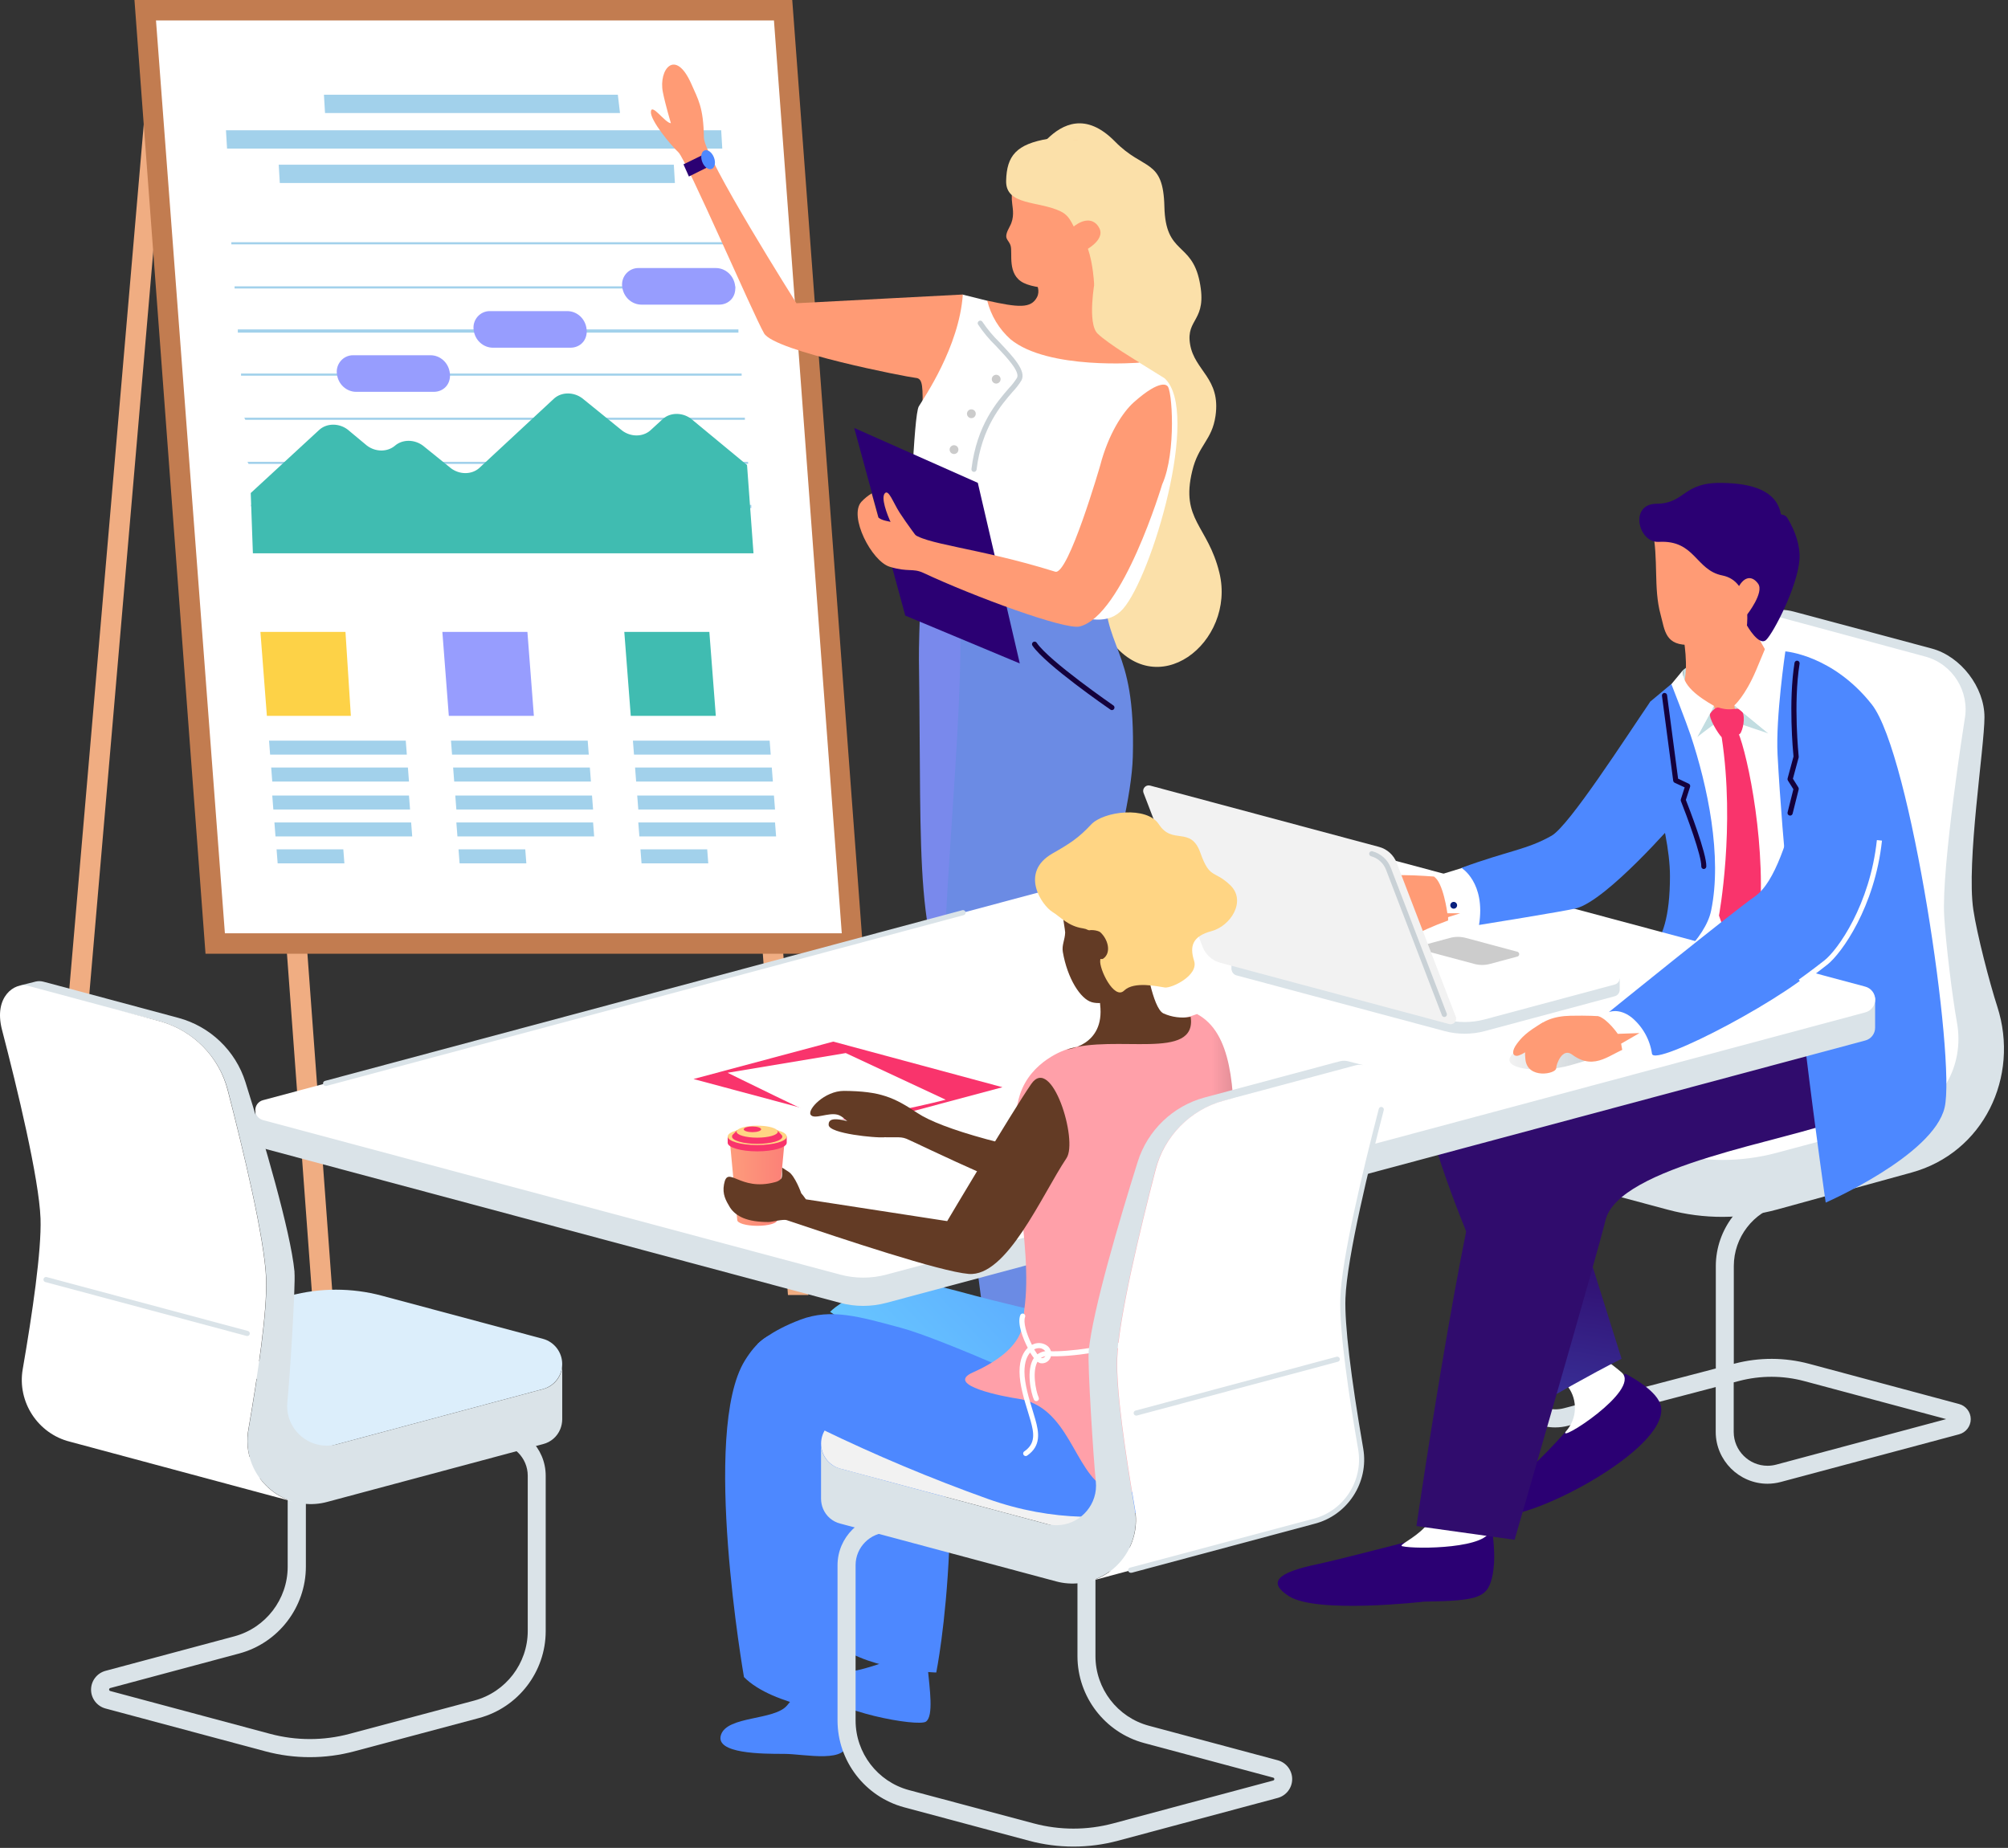 <?xml version="1.0" encoding="UTF-8" standalone="no"?><!DOCTYPE svg PUBLIC "-//W3C//DTD SVG 1.1//EN" "http://www.w3.org/Graphics/SVG/1.1/DTD/svg11.dtd"><svg width="100%" height="100%" viewBox="0 0 452 416" version="1.1" xmlns="http://www.w3.org/2000/svg" xmlns:xlink="http://www.w3.org/1999/xlink" xml:space="preserve" xmlns:serif="http://www.serif.com/" style="fill-rule:evenodd;clip-rule:evenodd;stroke-linejoin:round;stroke-miterlimit:2;"><rect x="0" y="0" width="452" height="416" fill="#333333" stroke="none"/><g><path d="M32.932,21.326l-23.264,270.207l4.604,-0l23.265,-270.207l-4.605,-0Z" style="fill:#f0ad82;fill-rule:nonzero;"/><path d="M70.252,291.533l4.605,-0l-8.724,-118.504l-4.605,0l8.724,118.504Zm98.39,-118.504l8.724,118.504l4.604,-0l-8.724,-118.504l-4.604,0Z" style="fill:#f0ad82;fill-rule:nonzero;"/><path d="M194.33,214.712l-148.069,-0l-15.994,-214.712l148.068,0l15.995,214.712Z" style="fill:#c27c50;fill-rule:nonzero;"/><path d="M50.623,210.107l-15.51,-205.503l139.103,0l15.267,205.503l-138.86,0Z" style="fill:#fff;fill-rule:nonzero;"/><g><path d="M78.977,161.155l-18.903,-0l-1.454,-18.903l19.145,0l1.212,18.903Z" style="fill:#fdd247;"/><path d="M60.559,166.729l0.242,3.15l30.777,0l-0.242,-3.15l-30.777,-0Zm0.727,9.208l30.777,0l-0.242,-3.15l-30.777,0l0.242,3.15Zm0.242,6.301l30.777,0l-0.242,-3.15l-30.777,-0l0.242,3.15Zm0.485,6.059l30.777,-0l-0.242,-3.151l-30.777,0l0.242,3.151Zm0.485,6.058l15.025,0l-0.243,-3.15l-15.025,-0l0.243,3.15Z" style="fill:#a2d1eb;fill-rule:nonzero;"/><g><path d="M120.174,161.155l-19.145,-0l-1.454,-18.903l19.145,0l1.454,18.903Z" style="fill:#979dfe;fill-rule:nonzero;"/><path d="M101.514,166.729l0.242,3.15l30.777,0l-0.242,-3.15l-30.777,-0Zm0.727,9.208l30.777,0l-0.242,-3.15l-30.777,0l0.242,3.15Zm0.485,6.301l30.777,0l-0.243,-3.15l-30.777,-0l0.243,3.15Zm0.242,6.059l30.777,-0l-0.242,-3.151l-30.777,0l0.242,3.151Zm0.485,6.058l15.025,0l-0.243,-3.15l-15.025,-0l0.243,3.15Z" style="fill:#a2d1eb;fill-rule:nonzero;"/></g><g><path d="M161.129,161.155l-19.144,-0l-1.454,-18.903l19.144,0l1.454,18.903Z" style="fill:#40bcb1;"/><path d="M142.469,166.729l0.243,3.15l30.777,0l-0.243,-3.15l-30.777,-0Zm0.727,9.208l30.777,0l-0.242,-3.15l-30.777,0l0.242,3.15Zm0.485,6.301l30.777,0l-0.242,-3.15l-30.777,-0l0.242,3.15Zm0.242,6.059l30.777,-0l-0.242,-3.151l-30.777,0l0.242,3.151Zm0.485,6.058l15.025,0l-0.242,-3.15l-15.025,-0l0.242,3.15Z" style="fill:#a2d1eb;fill-rule:nonzero;"/></g></g><g><g><rect x="52.077" y="54.526" width="112.687" height="0.485" style="fill:#a2d1eb;fill-rule:nonzero;"/><rect x="52.804" y="64.462" width="112.687" height="0.485" style="fill:#a2d1eb;fill-rule:nonzero;"/><rect x="53.531" y="74.155" width="112.687" height="0.727" style="fill:#a2d1eb;fill-rule:nonzero;"/><rect x="54.258" y="84.091" width="112.687" height="0.485" style="fill:#a2d1eb;fill-rule:nonzero;"/><path d="M55.227,94.512l112.445,-0l0,-0.485l-112.687,0l0.242,0.485Z" style="fill:#a2d1eb;fill-rule:nonzero;"/><path d="M55.954,104.448l112.445,-0l0,-0.485l-112.687,0l0.242,0.485Z" style="fill:#a2d1eb;fill-rule:nonzero;"/><path d="M56.682,114.384l112.444,-0l0,-0.727l-112.687,-0l0.243,0.727Z" style="fill:#a2d1eb;fill-rule:nonzero;"/></g><path d="M56.439,110.991l15.51,-14.298c1.696,-1.454 4.362,-1.454 6.301,-0l4.362,3.635c1.938,1.454 4.604,1.454 6.3,-0c1.697,-1.454 4.363,-1.454 6.301,-0l6.301,5.089c1.939,1.454 4.604,1.454 6.301,0l16.964,-15.752c1.696,-1.454 4.362,-1.454 6.3,0l8.967,7.27c1.939,1.454 4.604,1.454 6.301,0l2.908,-2.665c1.696,-1.454 4.362,-1.454 6.3,-0l12.602,10.42l1.454,19.872l-112.687,-0l-0.485,-13.571Z" style="fill:#40bcb1;"/><path d="M128.414,78.275l-17.449,0c-2.181,0 -4.119,-1.696 -4.362,-4.12c-0.242,-2.181 1.454,-4.119 3.635,-4.119l17.449,-0c2.181,-0 4.119,1.696 4.362,4.119c0.242,2.424 -1.454,4.12 -3.635,4.12Z" style="fill:#979dfe;fill-rule:nonzero;"/><path d="M161.856,68.582l-17.448,-0c-2.181,-0 -4.12,-1.697 -4.362,-4.12c-0.242,-2.181 1.454,-4.12 3.635,-4.12l17.448,0c2.181,0 4.12,1.697 4.362,4.12c0.243,2.423 -1.454,4.12 -3.635,4.12Z" style="fill:#979dfe;fill-rule:nonzero;"/><path d="M97.637,88.211l-17.449,0c-2.181,0 -4.119,-1.696 -4.362,-4.12c-0.242,-2.181 1.454,-4.119 3.635,-4.119l17.449,-0c2.181,-0 4.119,1.696 4.362,4.119c0.242,2.424 -1.454,4.12 -3.635,4.12Z" style="fill:#979dfe;fill-rule:nonzero;"/></g><path d="M139.076,21.326l-66.158,-0l0.243,4.12l66.4,-0l-0.485,-4.12Zm-88.211,7.997l0.243,4.12l111.475,-0l-0.242,-4.12l-111.476,-0Zm12.117,11.874l88.938,0l-0.242,-4.119l-88.938,-0l0.242,4.119Z" style="fill:#a2d1eb;fill-rule:nonzero;"/></g><g><path d="M255.565,280.799c4.357,5.857 2.332,10.747 -2.895,13.867c-5.378,3.21 -17.805,14.13 -21.87,11.055c-1.5,-1.117 2.392,-3.337 4.357,-5.895c3.45,-4.5 6.96,-10.012 7.71,-12.427c1.185,-3.75 2.16,-6.585 2.16,-6.585l10.538,-0.015Z" style="fill-rule:nonzero;"/><path d="M242.462,301.146c0.99,5.865 1.418,11.093 -3.66,14.438c-5.617,3.697 -19.095,12.45 -25.05,6.352c-3.562,-3.645 12.218,-9.337 13.403,-13.117c0.703,-2.301 0.729,-4.757 0.075,-7.073l15.232,-0.6Z" style="fill-rule:nonzero;"/><path d="M232.307,32.999c-2.512,10.35 5.483,-14.595 18.668,-1.148c6.547,6.683 10.875,3.75 11.13,14.693c0.255,10.942 6.097,7.792 7.927,16.837c1.83,9.045 -3.157,8.19 -2.137,14.16c1.02,5.97 6.937,7.613 5.715,16.095c-0.795,5.52 -3.855,6.518 -5.25,12.435c-2.64,10.973 3.525,12.21 6.12,22.845c3.825,15.668 -14.4,30.135 -25.05,14.468c-10.65,-15.668 -0,-52.245 -0,-52.245l-17.123,-58.14Z" style="fill:#fbe0a9;fill-rule:nonzero;"/><path d="M206.852,148.611c0.645,46.83 -1.23,64.298 10.065,80.745c9.93,14.468 24.75,62.625 24.75,62.625l20.543,-10.957c-0,-0 -20.19,-63.098 -19.388,-77.438c0.803,-14.34 -14.25,-66.045 -14.25,-66.045l-21,-11.707c0,-0 -0.795,17.077 -0.72,22.777Z" style="fill:#7989ec;fill-rule:nonzero;"/><path d="M215.972,135.441c1.545,24.435 -5.25,78.435 -3.112,95.333c2.137,16.897 9.615,73.905 9.615,73.905l23.437,-1.635c0,-0 -1.357,-58.755 -3.622,-72.855c-0.998,-6.195 12.232,-42.638 12.705,-59.798c0.712,-26.01 -6.998,-23.25 -6.42,-40.897c0.577,-17.648 -32.603,5.947 -32.603,5.947Z" style="fill:#6b8be4;fill-rule:nonzero;"/><path d="M222.19,67.671c7.05,1.56 9.9,1.83 11.25,-0.795c1.35,-2.625 -2.25,-6 -2.25,-6c-0,0 8.527,1.695 15.27,2.25c-0,0 -1.8,9.683 0.63,12c2.43,2.318 9.39,6.48 9.39,6.48l-10.14,5.415l-23.925,-8.362l-0.225,-10.988Z" style="fill:#ff9b75;fill-rule:nonzero;"/><path d="M207.662,91.274c0.128,-5.498 -0.285,-6.12 -1.747,-6.24c-1.463,-0.12 -31.553,-5.91 -33.923,-9.998c-2.37,-4.087 -17.467,-39.06 -19.29,-40.762c-1.822,-1.703 -6.277,-7.148 -6.187,-9.075c0.097,-2.153 3.21,2.512 4.5,2.535c-0,-0 -1.26,-4.223 -1.808,-7.005c-0.997,-5.055 2.798,-10.013 6.405,-1.853c1.5,3.465 2.745,5.19 2.835,12.105c0.06,4.433 20.828,37.283 20.828,37.283l37.5,-1.965l0.862,17.422l-9.975,7.553Z" style="fill:#ff9b75;fill-rule:nonzero;"/><path d="M216.73,66.329c-0.833,11.775 -8.73,23.197 -9.908,25.162c-1.177,1.965 -2.04,28.44 -2.332,37.335c-0.293,8.895 9.435,11.25 19.365,7.313c9.93,-3.938 22.447,8.302 28.927,0.945c6.48,-7.358 17.543,-44.468 9.368,-51.923l-5.67,-3.525c-0,0 -20.543,1.695 -29.003,-5.25c-2.58,-2.302 -4.41,-5.329 -5.25,-8.685l-5.497,-1.372Z" style="fill:#fff;fill-rule:nonzero;"/><path d="M214.007,120.353c0.018,-0.546 0.476,-0.975 1.022,-0.958c0.546,0.018 0.975,0.476 0.957,1.022c-0.018,0.546 -0.476,0.975 -1.022,0.957c-0.546,-0.018 -0.975,-0.475 -0.957,-1.021Z" style="fill:#1ad3ff;fill-opacity:0.2;"/><path d="M192.287,96.344l11.49,42.24l25.778,10.77l-9.45,-40.658l-27.818,-12.352Z" style="fill:#2b0073;fill-rule:nonzero;"/><path d="M261.602,109.056c3.255,-7.207 2.25,-21.825 1.118,-22.192c-0,-0 -1.328,-1.793 -7.5,3.697c-2.483,2.213 -5.723,7.14 -7.575,14.25c-0,0 -7.178,24.81 -10.118,23.888c-17.647,-5.52 -29.955,-6.135 -32.302,-8.91c-2.348,-2.775 -5.91,-1.913 -7.5,-3.285l-1.5,-5.438c-0.859,0.525 -1.643,1.163 -2.333,1.898c-2.91,3.255 2.318,13.372 6.36,14.617c4.17,1.283 5.198,0.263 7.62,1.395c11.49,5.378 31.823,12.84 35.13,12.06c9.728,-2.317 18.6,-31.98 18.6,-31.98Z" style="fill:#ff9b75;fill-rule:nonzero;"/><path d="M200.672,117.959c-1.147,-2.43 -2.37,-5.925 -1.5,-6.9c0.87,-0.975 1.83,2.01 3.368,4.395c1.537,2.385 4.23,5.955 4.23,5.955l-6.098,-3.45Z" style="fill:#ff9b75;fill-rule:nonzero;"/><path d="M223.252,85.329c0.018,-0.546 0.475,-0.975 1.022,-0.957c0.546,0.018 0.975,0.476 0.957,1.022c-0.018,0.546 -0.475,0.975 -1.022,0.957c-0.546,-0.018 -0.975,-0.476 -0.957,-1.022Z" style="fill:#cbcbcb;"/><path d="M217.666,93.11c0.017,-0.546 0.475,-0.975 1.021,-0.957c0.546,0.018 0.975,0.476 0.957,1.023c-0.018,0.546 -0.475,0.975 -1.021,0.957c-0.546,-0.018 -0.975,-0.476 -0.957,-1.023Z" style="fill:#cbcbcb;"/><path d="M213.76,101.187c0.016,-0.546 0.473,-0.976 1.019,-0.96c0.547,0.017 0.977,0.473 0.96,1.019c-0.016,0.547 -0.473,0.978 -1.019,0.961c-0.547,-0.016 -0.977,-0.473 -0.96,-1.02Z" style="fill:#cbcbcb;"/><path d="M229.585,38.256c-1.496,2.279 -2.111,5.027 -1.725,7.725c0.12,1.073 0.532,3 -0.548,4.958c-1.65,3 -0.337,2.752 0.173,4.365c0.51,1.612 -0.87,6.517 2.947,8.392c3.818,1.875 12.443,1.32 15.435,0.503c2.993,-0.818 11.655,-9 9.81,-20.835c-1.605,-10.29 -17.917,-17.925 -26.092,-5.108Z" style="fill:#ff9b75;fill-rule:nonzero;"/><path d="M236.027,31.229c-7.267,1.207 -9.412,3.84 -9.547,9.465c-0.135,5.625 7.312,4.5 12.24,6.877c2.625,1.245 2.685,3.795 4.027,4.883c3.218,2.602 3.548,11.722 3.548,11.722l8.137,-0.555l5.625,-20.662l-10.747,-11.168l-13.283,-0.562Z" style="fill:#fbe0a9;fill-rule:nonzero;"/><path d="M240.092,52.484c3.45,-3.75 6.225,-3.435 7.388,-1.08c1.372,2.775 -3.585,5.167 -3.585,5.167l-3.803,-4.087Z" style="fill:#ff9b75;fill-rule:nonzero;"/><path d="M153.85,36.996l1.222,2.738l5.633,-2.798l-1.35,-2.625l-5.505,2.685Z" style="fill:#2b0073;fill-rule:nonzero;"/><path d="M158.583,33.863c0.725,-0.282 1.677,0.422 2.124,1.572c0.448,1.149 0.222,2.312 -0.503,2.594c-0.725,0.282 -1.677,-0.422 -2.125,-1.572c-0.447,-1.15 -0.221,-2.312 0.504,-2.594Z" style="fill:#4d88ff;"/><path d="M250.3,159.861c-0.119,0 -0.233,-0.037 -0.33,-0.105c-0.593,-0.412 -14.595,-10.057 -17.558,-14.4c-0.072,-0.099 -0.11,-0.217 -0.11,-0.34c0,-0.316 0.261,-0.577 0.578,-0.577c0.195,-0 0.378,0.1 0.485,0.265c2.842,4.162 17.115,13.995 17.25,14.1c0.16,0.107 0.256,0.287 0.256,0.48c0,0.314 -0.257,0.574 -0.571,0.577Z" style="fill:#14003c;fill-rule:nonzero;"/><path d="M219.25,106.229l-0.075,-0c-0.288,-0.036 -0.507,-0.283 -0.507,-0.573c-0,-0.024 0.001,-0.048 0.004,-0.072c1.215,-9.908 5.715,-15.06 8.438,-18.195c0.678,-0.711 1.283,-1.488 1.807,-2.318c0.75,-1.395 -2.302,-4.62 -4.747,-7.207c-1.513,-1.466 -2.863,-3.09 -4.028,-4.845c-0.042,-0.082 -0.064,-0.173 -0.064,-0.265c-0,-0.317 0.261,-0.578 0.577,-0.578c0.206,0 0.396,0.11 0.5,0.288c1.12,1.668 2.413,3.213 3.855,4.612c3.105,3.3 6.045,6.42 4.927,8.543c-0.561,0.914 -1.217,1.766 -1.957,2.542c-2.61,3 -6.975,8.018 -8.16,17.573c-0.041,0.282 -0.285,0.494 -0.57,0.495Z" style="fill:#c9d1d6;fill-rule:nonzero;"/></g><path d="M397.832,334.019c1.028,-0.002 2.052,-0.137 3.045,-0.405l40.11,-10.725c1.543,-0.407 2.627,-1.813 2.627,-3.409c-0,-1.596 -1.084,-3.002 -2.627,-3.409l-33.75,-9.052c-5.481,-1.467 -11.25,-1.485 -16.74,-0.053l-0.218,0.06l0,-22.02c0.009,-6.446 4.373,-12.127 10.598,-13.8l33.307,-8.932c2.907,-0.775 4.945,-3.428 4.945,-6.436c-0,-2.908 -1.905,-5.496 -4.682,-6.359l-36.75,-11.453c-0.464,-0.145 -0.965,-0.119 -1.41,0.075l-44.805,19.5c-7.801,2.305 -13.191,9.522 -13.185,17.655l0.105,34.455c0.014,6.384 5.271,11.629 11.655,11.629c0.994,0 1.985,-0.127 2.947,-0.379l33.203,-8.707l-0,10.11c0.003,6.381 5.244,11.635 11.625,11.655Zm40.252,-14.55l-38.25,10.245c-0.641,0.171 -1.301,0.258 -1.965,0.258c-4.174,-0 -7.61,-3.434 -7.612,-7.608l-0,-11.168l1.237,-0.322c4.811,-1.255 9.867,-1.24 14.67,0.045l31.92,8.55Zm-51.87,-11.393l-34.192,8.948c-0.63,0.165 -1.278,0.248 -1.928,0.248c-4.165,0 -7.597,-3.418 -7.612,-7.583l-0.105,-34.455c-0.005,-6.38 4.248,-12.031 10.38,-13.793l0.255,-0.09l44.25,-19.237l36,11.25c1.088,0.342 1.833,1.357 1.833,2.497c-0,1.18 -0.798,2.222 -1.938,2.528l-33.338,8.932c-7.985,2.148 -13.58,9.439 -13.59,17.708l0,23.062l-0.015,-0.015Z" style="fill:#dae3e8;fill-rule:nonzero;"/><path d="M365.657,235.746c12,-3.172 23.452,-5.812 21.277,-19.875c0,0 -2.542,-18.127 -2.88,-24.037c-0.637,-11.1 4.613,-44.25 4.613,-44.25c0.967,-5.153 3.075,-6.75 5.25,-8.138l3.585,-1.417l39.945,9.72l6,6.06l-0.945,29.34l-3.87,28.62l5.362,23.325l-5.362,16.29l-44.85,13.327l-53.61,-14.61c-1.59,-0.469 -2.688,-1.939 -2.688,-3.596c0,-1.657 1.098,-3.127 2.688,-3.596l25.485,-7.163Z" style="fill:#fff;fill-rule:nonzero;"/><path d="M341.469,263.264l1.095,0.292l-1.095,-0.292Z" style="fill:url(#_Linear1);fill-rule:nonzero;"/><path d="M337.427,258.006l-0,-8.7l2.7,0.75l0.052,0.075l3.585,13.785l-1.2,-0.322l-1.095,-0.293c-2.388,-0.636 -4.057,-2.823 -4.042,-5.295Z" style="fill:url(#_Linear2);fill-rule:nonzero;"/><path d="M340.187,250.041l35.385,9.48c7.976,2.137 16.376,2.137 24.352,0l27.24,-7.297c9.623,-2.58 15.12,-12.195 13.35,-21.998c-1.08,-5.955 -2.542,-18.127 -2.88,-24.037c-0.637,-11.1 4.613,-44.25 4.613,-44.25c1.179,-6.268 -2.709,-12.464 -8.865,-14.13l-32.79,-8.865c-2.774,-0.761 -5.748,-0.207 -8.063,1.5c3.011,-2.785 7.252,-3.832 11.213,-2.768l3.75,0.998l27.352,7.327c6.525,1.748 11.858,8.7 11.858,15.45c-0,6.75 -4.095,32.588 -2.513,43.32c0.81,5.505 3.668,16.5 5.393,21.81c5.13,15.9 -3.158,32.94 -19.268,37.373l-30.18,8.302c-8.065,2.22 -16.579,2.248 -24.66,0.083l-32.872,-8.805l-1.095,-0.293c-2.373,-0.632 -4.038,-2.794 -4.043,-5.25l0,-11.542c0.006,1.665 1.121,3.136 2.723,3.592Z" style="fill:#dae3e8;fill-rule:nonzero;"/><path d="M378.879,150.816l1.988,-1.5c0.106,0.963 -0.018,1.937 -0.36,2.843c-0.343,0.906 -1.62,2.745 -1.628,2.632c-0.007,-0.112 0,-3.975 0,-3.975Z" style="fill:#c2dde1;fill-rule:nonzero;"/><path d="M290.132,359.324c6.27,4.042 30.39,1.237 30.39,1.237c12.712,-0.187 14.43,-0.945 15.487,-6.12c0.311,-1.807 0.412,-3.644 0.3,-5.475c-0.082,-1.957 -0.292,-3.465 -0.292,-3.465l-18.75,1.463c-0,-0 -16.5,4.282 -20.535,5.122c-9.698,1.995 -11.25,4.253 -6.6,7.238Z" style="fill:#2b0073;fill-rule:nonzero;"/><path d="M320.702,343.814c-2.393,2.557 -6,4.05 -5.07,4.267c3.172,0.75 19.995,0.518 19.77,-3.937c-0.48,-9.323 2.122,-9.443 2.205,-8.663l-16.905,8.333Z" style="fill:#fff;fill-rule:nonzero;"/><path d="M338.342,341.144c8.842,-0.06 38.445,-15.953 35.392,-25.065c-1.185,-3.525 -7.92,-6.848 -7.92,-6.848l-12.247,11.753c-0,-0 -9.27,10.905 -13.185,12.232c-3.915,1.328 -18.315,8.04 -2.04,7.928Z" style="fill:#2b0073;fill-rule:nonzero;"/><path d="M352.959,312.194c2.237,3.018 2.041,7.229 -0.465,10.027c-2.25,2.963 16.883,-9.187 12.6,-13.192c-0.787,-0.75 -3.48,-2.753 -3.48,-2.753l-8.655,5.918Z" style="fill:#fff;fill-rule:nonzero;"/><path d="M371.942,119.054c1.44,6.87 0.21,13.29 1.852,19.275c0.975,3.562 0.96,7.185 6.945,6.817c4.05,-0.247 8.835,-0.6 13.14,-5.377c2.648,-2.933 8.25,-8.723 2.34,-16.988c-5.91,-8.265 -22.695,-9.142 -22.695,-9.142l-1.582,5.415Z" style="fill:#ff9b75;fill-rule:nonzero;"/><path d="M378.879,143.054c0,-0 1.418,7.567 0,11.205c-1.012,2.602 4.275,9.6 13.403,6.472c9.127,-3.127 5.805,-13.17 5.805,-13.17l-5.145,-9l-14.063,4.493Z" style="fill:#ff9b75;fill-rule:nonzero;"/><path d="M372.849,113.406c-6.165,0.053 -4.087,8.85 0.548,8.58c8.182,-0.472 8.25,6.368 14.302,7.56c6.75,1.335 5.535,11.25 5.535,11.25c0,0 2.7,4.815 4.335,3.248c1.635,-1.568 7.05,-11.94 7.5,-18.128c0.195,-2.895 -0.885,-6.277 -2.7,-9.255c-0.622,-1.012 -1.41,-0.622 -1.5,-0.99c-1.005,-5.182 -6.367,-6.855 -13.215,-6.96c-9.022,-0.172 -8.167,4.635 -14.805,4.695Z" style="fill:#2b0073;fill-rule:nonzero;"/><path d="M380.019,214.971c-16.927,4.23 -55.785,10.133 -59.76,22.98c-3.975,12.848 20.76,66.54 28.26,76.935c0,0 9.465,-5.49 16.5,-9l-17.137,-54.54l52.867,-24.57l-6.54,-18.195c0,0 -9.667,5.258 -14.19,6.39Z" style="fill:url(#_Linear3);fill-rule:nonzero;"/><path d="M392.844,225.839c0,-0 -49.402,17.49 -55.5,24.96c-6.097,7.47 -18.502,92.745 -18.502,92.745l22.095,3.09c-0,-0 19.17,-66.21 20.415,-71.775c2.79,-12.473 41.64,-18.09 53.055,-22.883c11.415,-4.792 12.75,-14.055 12.75,-14.055l-27,-12.607l-7.313,0.525Z" style="fill:url(#_Linear4);fill-rule:nonzero;"/><path d="M391.007,132.816c1.402,-3.127 3.33,-3.375 4.747,-1.41c1.418,1.965 -2.46,6.923 -2.46,6.923l-2.287,-5.513Z" style="fill:#ff9b75;fill-rule:nonzero;"/><path d="M377.687,153.981l-3,2.58c-0,0 7.62,23.378 4.912,39.825c-2.707,16.448 -12.652,21.63 -2.16,29.513c10.493,7.882 12.608,0.075 19.208,2.85c6.6,2.775 12.487,2.775 20.745,0.885c8.257,-1.89 -15.458,-75.653 -15.458,-75.653l-13.672,7.298l-10.575,-7.298Z" style="fill:#fff;fill-rule:nonzero;"/><path d="M386.612,162.516l-0.788,-3.607l-3.817,7.042c-0,0 2.692,-2.122 4.605,-3.435Z" style="fill:#c2dde1;fill-rule:nonzero;"/><path d="M390.399,158.804l0.555,3.915l7.125,2.4l-7.68,-6.315Z" style="fill:#c2dde1;fill-rule:nonzero;"/><path d="M384.984,160.604c0.353,-0.563 1.343,-1.5 1.883,-1.313c3.172,0.953 3.892,-0.232 4.98,0.54c1.087,0.773 0.697,3.668 0.082,4.943c-0.084,0.251 -0.265,0.46 -0.502,0.577c-1.56,0.413 -3.465,1.005 -3.878,0.608c-0.795,-0.78 -3.09,-4.508 -2.565,-5.355Z" style="fill:#f9346c;fill-rule:nonzero;"/><path d="M390.392,158.804l7.68,6.315c-0,-0 2.167,-2.19 3.81,-6.908c2.392,-6.877 -0,-11.557 -0,-11.557l-4.065,-1.808c-0,0 -0.848,2.04 -2.505,6c-2.505,5.903 -4.92,7.958 -4.92,7.958Z" style="fill:#fff;fill-rule:nonzero;"/><path d="M385.824,158.916l-3.817,7.043c-0,-0 -6.533,-7.748 -6.068,-11.595l2.94,-3.548c-0.502,3.405 3.608,6.173 6.945,8.1Z" style="fill:#fff;fill-rule:nonzero;"/><path d="M380.544,165.464c3.855,11.542 7.163,27.33 4.628,39.54c-2.58,12.435 -30.593,27.082 -30.593,27.082c0,0 6.615,-11.535 10.988,-14.52c3.3,-2.25 10.342,-1.71 10.342,-20.34c0,-11.362 -6.75,-29.512 -6.75,-29.512l2.25,-9.713l4.808,-4.02c-0,0 3.427,8.768 4.327,11.483Z" style="fill:url(#_Linear5);fill-rule:nonzero;"/><path d="M400.127,169.889c2.25,41.775 10.837,100.837 10.837,100.837c0,0 24.225,-10.575 26.768,-21.39c2.542,-10.815 -7.598,-79.605 -16.388,-90.75c-8.79,-11.145 -19.462,-11.947 -19.462,-11.947c-0,-0 -2.198,14.812 -1.755,23.25Z" style="fill:url(#_Linear6);fill-rule:nonzero;"/><path d="M391.224,164.781c2.213,5.198 6.713,26.693 4.613,44.438c-0,-0 -5.955,6.472 -5.813,6.127c0.143,-0.345 -3.082,-9.24 -3.082,-9.24c-0,0 3.705,-19.89 0.607,-40.14l3.675,-1.185Z" style="fill:#f9346c;fill-rule:nonzero;"/><path d="M265.382,316.394c-1.89,8.295 -5.04,15.75 -25.5,7.665c-12.207,-4.792 -24.057,-10.446 -35.46,-16.92l-17.573,-11.82c0,-0 2.798,-2.933 9.713,-5.535c6.915,-2.603 13.29,-0.675 22.657,1.845c9.368,2.52 38.108,9.037 38.108,9.037l8.055,15.728Z" style="fill:url(#_Linear7);fill-rule:nonzero;"/><path d="M68.214,251.639l213.81,-57.308c3.419,-0.915 7.021,-0.915 10.44,0l122.123,32.715l7.5,-2.467l-0,6.75c0.022,1.373 -0.916,2.59 -2.25,2.917l-220.305,59.048c-3.42,0.916 -7.021,0.916 -10.44,-0l-129.87,-34.793c-1.028,-0.249 -1.748,-1.192 -1.718,-2.25l0,-6.75l10.71,2.138Z" style="fill:#dae3e8;fill-rule:nonzero;"/><path d="M199.539,286.934l220.283,-59.01c1.337,-0.328 2.286,-1.537 2.286,-2.914c-0,-1.377 -0.949,-2.586 -2.286,-2.914l-127.35,-34.117c-3.42,-0.917 -7.021,-0.917 -10.44,-0l-222.803,59.685c-1.031,0.254 -1.762,1.187 -1.762,2.25c-0,1.063 0.731,1.996 1.762,2.25l129.87,34.77c3.419,0.916 7.021,0.916 10.44,-0Z" style="fill:#fff;fill-rule:nonzero;"/><path d="M277.194,218.301c-0.01,-0.102 -0.01,-0.205 0,-0.307l0,-2.483l2.175,0.893l28.208,-7.56c2.972,-0.796 6.102,-0.796 9.075,-0l46.822,12.54l0.12,0.045l0.998,-1.178l-0,2.52c0.024,0.696 -0.439,1.32 -1.11,1.5l-29.25,7.845c-2.973,0.796 -6.103,0.796 -9.075,0l-46.823,-12.54c-0.598,-0.16 -1.037,-0.675 -1.102,-1.29l-0.038,0.015Z" style="fill:#dae3e8;fill-rule:nonzero;"/><path d="M363.467,221.639l-29.25,7.845c-2.973,0.796 -6.103,0.796 -9.075,-0l-46.823,-12.54c-0.658,-0.172 -1.12,-0.771 -1.12,-1.451c-0,-0.681 0.462,-1.28 1.12,-1.452l29.25,-7.845c2.972,-0.795 6.103,-0.795 9.075,0l46.823,12.54c0.657,0.172 1.12,0.771 1.12,1.452c0,0.68 -0.463,1.279 -1.12,1.451Z" style="fill:#fff;fill-rule:nonzero;"/><path d="M341.499,215.361l-6.105,1.635c-1.157,0.31 -2.375,0.31 -3.532,0l-11.565,-3.097c-0.25,-0.066 -0.426,-0.293 -0.426,-0.551c0,-0.258 0.176,-0.486 0.426,-0.552l6.105,-1.657c1.157,-0.31 2.375,-0.31 3.532,-0l11.565,3.097c0.275,0.045 0.478,0.285 0.478,0.563c-0,0.278 -0.203,0.517 -0.478,0.562Z" style="fill:#ccc;fill-rule:nonzero;"/><path d="M73.314,244.469l0.15,-0l143.468,-38.453c0.252,-0.067 0.428,-0.297 0.428,-0.558c-0,-0.318 -0.261,-0.579 -0.578,-0.579c-0.051,0 -0.102,0.006 -0.15,0.02l-143.468,38.43c-0.262,0.06 -0.448,0.295 -0.448,0.563c-0,0.317 0.261,0.578 0.577,0.578c0.007,-0 0.014,-0.001 0.021,-0.001Z" style="fill:#dae3e8;fill-rule:nonzero;"/><path d="M69.744,395.571c3.376,0.002 6.737,-0.44 9.998,-1.312l28.095,-7.5c8.816,-2.367 14.994,-10.416 15,-19.545l-0,-35.018c-0.001,-6.24 -5.137,-11.376 -11.378,-11.376c-0.995,0 -1.986,0.131 -2.947,0.389l-35.19,9.427c-1.467,0.391 -2.985,0.546 -4.5,0.458l-0,-13.358c-0.001,-6.24 -5.137,-11.376 -11.378,-11.376c-0.995,0 -1.986,0.131 -2.947,0.389l-36.158,10.08c-1.14,0.313 -1.936,1.357 -1.936,2.539c-0,1.182 0.796,2.226 1.936,2.538l46.418,12.6l-0,18.218c-0.006,7.304 -4.947,13.746 -12,15.645l-29.01,7.77c-1.911,0.513 -3.25,2.258 -3.25,4.237c-0,1.98 1.339,3.725 3.25,4.238l36,9.645c3.261,0.872 6.621,1.313 9.997,1.312Zm41.73,-70.71c4.017,0.012 7.316,3.318 7.32,7.335l0,34.98c-0.006,7.305 -4.946,13.746 -12,15.645l-28.095,7.5c-5.861,1.568 -12.034,1.568 -17.895,0l-36,-9.645c-0.145,-0.044 -0.244,-0.178 -0.244,-0.33c-0,-0.151 0.099,-0.285 0.244,-0.33l29.048,-7.785c8.816,-2.367 14.994,-10.416 15,-19.545l-0,-17.542c1.862,0.084 3.726,-0.119 5.527,-0.6l35.183,-9.405c0.622,-0.176 1.265,-0.269 1.912,-0.278Zm-54,-14.467c4.018,0.016 7.316,3.325 7.32,7.342l0,12.578l-40.417,-10.973l31.2,-8.7c0.621,-0.165 1.262,-0.249 1.905,-0.247l-0.008,-0Z" style="fill:#dae3e8;fill-rule:nonzero;"/><path d="M85.967,291.689l36.24,9.705c2.554,0.683 4.344,3.015 4.344,5.659c0,2.643 -1.79,4.975 -4.344,5.658l-59.01,15.81l-0.908,-36.037l3,-0.795c6.773,-1.811 13.904,-1.811 20.678,-0Z" style="fill:url(#_Linear8);fill-rule:nonzero;"/><path d="M7.644,221.069l0.33,-0.09c0.564,-0.137 1.154,-0.137 1.718,-0l1.5,0.39l28.95,7.77c7.174,1.924 12.884,7.396 15.112,14.482c4.058,12.945 10.14,33.45 11.033,42.615l-0,0.188c0.262,2.925 -1.058,23.947 -1.605,29.19c-0.033,0.309 -0.049,0.619 -0.049,0.931c-0,4.883 4.018,8.902 8.902,8.902c0.784,0 1.565,-0.103 2.322,-0.308l32.31,-8.655l12.075,-3.233l1.972,-0.525c2.578,-0.642 4.387,-2.998 4.343,-5.655l-0,12.458c-0.009,0.756 -0.159,1.504 -0.443,2.205c-0.683,1.679 -2.132,2.932 -3.892,3.367l-48.555,13.005c-3.543,0.966 -7.326,0.51 -10.538,-1.267c-1.109,-0.614 -2.133,-1.37 -3.045,-2.25c-3.421,-3.269 -4.984,-8.046 -4.155,-12.705c2.145,-12.383 4.26,-26.745 4.013,-33.938c-0.315,-9.06 -5.25,-29.317 -8.64,-42.495c-1.959,-7.576 -7.862,-13.533 -15.42,-15.562l-31.425,-8.025l3.187,-0.795Z" style="fill:#dae3e8;fill-rule:nonzero;"/><path d="M53.747,240.014l-0,0.052l-0,-0.052Z" style="fill:#cbcbcb;fill-rule:nonzero;"/><path d="M0.452,231.831c-1.965,-7.567 2.955,-10.665 5.707,-9.945l29.783,8.003c7.53,2.05 13.393,8.014 15.315,15.577c3.42,13.178 8.325,33.435 8.64,42.495c0.247,7.193 -1.868,21.555 -4.013,33.938c-1.222,7.148 3.172,14.153 10.14,16.162l-50.25,-13.5c-7.24,-1.788 -11.927,-8.955 -10.665,-16.305c2.145,-12.382 4.26,-26.745 4.013,-33.937c-0.338,-9.045 -5.243,-29.31 -8.67,-42.488Z" style="fill:#fff;fill-rule:nonzero;"/><path d="M55.667,300.764c0.313,-0.005 0.568,-0.264 0.568,-0.578c0,-0.256 -0.172,-0.484 -0.418,-0.555l-45.308,-12.135c-0.049,-0.013 -0.099,-0.019 -0.15,-0.019c-0.317,-0 -0.578,0.261 -0.578,0.578c-0,0.261 0.176,0.491 0.428,0.559l45.308,12.135l0.15,0.015Z" style="fill:#dae3e8;fill-rule:nonzero;"/><path d="M326.312,197.639c-0,-0 -10.763,-1.103 -13.695,-0.383c-2.933,0.72 -9.623,9.75 -8.363,13.973c1.26,4.222 9.81,-3.165 12.158,-4.455c2.347,-1.29 -2.775,2.745 -3,4.027c-0.225,1.283 1.725,2.025 4.117,0.323c3.653,-2.595 13.688,-5.693 13.688,-5.693l-4.905,-7.792Z" style="fill:#ff9b75;fill-rule:nonzero;"/><path d="M330.219,195.051l-7.462,2.295c2.115,1.17 3.045,8.25 3.045,8.25l2.88,0l-2.715,0.87l-0,1.89l8.34,-0.967l2.1,-9.225l-6.188,-3.113Z" style="fill:#fff;fill-rule:nonzero;"/><path d="M327.452,203.065c-0.404,-0.123 -0.831,0.105 -0.954,0.509c-0.123,0.404 0.105,0.832 0.508,0.954c0.404,0.123 0.832,-0.105 0.955,-0.508c0.123,-0.404 -0.105,-0.832 -0.509,-0.955Z" style="fill:#08217e;"/><path d="M314.402,194.264l13.29,34.627c0.054,0.142 0.081,0.293 0.081,0.444c0,0.684 -0.561,1.245 -1.245,1.245c-0.114,0 -0.227,-0.015 -0.336,-0.046l-51.518,-13.8c-1.828,-0.491 -3.31,-1.836 -3.975,-3.608l-13.29,-34.627c-0.054,-0.142 -0.082,-0.293 -0.082,-0.444c0,-0.683 0.562,-1.245 1.245,-1.245c0.114,-0 0.228,0.016 0.337,0.046l51.518,13.8c1.827,0.491 3.309,1.836 3.975,3.608Z" style="fill:url(#_Linear9);fill-rule:nonzero;"/><path d="M325.134,228.944c0.313,-0.006 0.566,-0.265 0.566,-0.578c0,-0.058 -0.009,-0.117 -0.026,-0.172l-12.592,-32.805c-0.703,-1.843 -2.25,-3.239 -4.155,-3.75c-0.049,-0.014 -0.099,-0.02 -0.15,-0.02c-0.318,0 -0.579,0.261 -0.579,0.579c0,0.261 0.177,0.491 0.429,0.558c1.55,0.418 2.808,1.558 3.375,3.06l12.592,32.805c0.101,0.204 0.313,0.331 0.54,0.323Z" style="fill:#c9d1d6;fill-rule:nonzero;"/><path d="M371.447,158.001c-5.4,7.898 -18.24,27.9 -22.185,30.135c-5.58,3.165 -9.675,3.345 -20.295,7.238c-0,-0 5.497,3.292 3.96,12.855c-0,-0 19.372,-3.105 21.892,-3.75c6.998,-1.875 22.395,-19.695 22.395,-19.695l-3.367,-14.783l-2.4,-12Z" style="fill:url(#_Linear10);fill-rule:nonzero;"/><path d="M402.954,183.606c0.264,0.002 0.497,-0.179 0.563,-0.435l1.365,-5.452c0.039,-0.153 0.015,-0.316 -0.068,-0.45l-1.23,-1.965l1.298,-4.8c0.012,-0.07 0.012,-0.14 -0,-0.21c-0,-0.12 -1.238,-11.828 0.202,-20.873c0.008,-0.036 0.011,-0.074 0.011,-0.112c0,-0.317 -0.261,-0.578 -0.577,-0.578c-0.292,0 -0.539,0.221 -0.574,0.51c-1.387,8.723 -0.345,19.845 -0.225,21.068l-1.335,4.935c-0.042,0.155 -0.018,0.321 0.068,0.457l1.237,1.973l-1.305,5.212c-0.075,0.307 0.114,0.621 0.42,0.698l0.15,0.022Z" style="fill:#14003c;fill-rule:nonzero;"/><path d="M358.532,233.804c4.912,3 1.335,4.207 -5.025,6c-6.36,1.792 -14.685,1.027 -13.643,-1.635c1.043,-2.663 9.87,-7.373 13.38,-6.75c1.95,0.288 3.781,1.114 5.288,2.385Z" style="fill:url(#_Linear11);fill-rule:nonzero;"/><path d="M374.687,226.304c-0,-0 -4.395,8.467 -7.845,9.42c-4.238,1.17 -7.643,5.625 -12.99,1.665c-2.153,-1.598 -3.548,2.167 -3.548,3.075c0,1.305 -6.472,2.565 -6.937,-1.995c-0.333,-2.459 0.423,-4.946 2.07,-6.803c1.635,-1.755 4.26,-2.932 8.092,-3c7.845,-0.157 8.37,0.6 9.908,-0.24c1.537,-0.84 3.877,-2.392 3.877,-2.392l7.373,0.27Z" style="fill:#ff9b75;fill-rule:nonzero;"/><path d="M371.439,236.886l-5.895,1.583l-0.63,-3.518l4.133,-2.385l-4.883,0.173c0,-0 -2.25,-3.27 -4.387,-4.005l3.232,-1.2l3.938,-0.525l4.935,4.867l-0,4.725l-0.443,0.285Z" style="fill:#fff;fill-rule:nonzero;"/><path d="M413.454,155.796c-6.75,6.645 -9.367,39.623 -18.382,45.975c-5.333,3.75 -32.925,26.085 -32.925,26.085c-0,0 2.25,-1.035 5.115,1.178c2.49,2.062 4.129,4.975 4.597,8.175c0.468,3.199 32.37,-13.5 39,-21.285c13.98,-16.448 14.543,-38.708 12.3,-48.413c-2.745,-11.715 -7.297,-14.122 -9.705,-11.715Z" style="fill:url(#_Linear12);fill-rule:nonzero;"/><path d="M347.304,230.189c-3.675,2.122 -4.837,3.405 -5.887,4.837c-1.05,1.433 -1.103,2.64 -0,2.663c1.102,0.022 4.237,-2.378 4.237,-2.378l1.65,-5.122Z" style="fill:#ff9b75;fill-rule:nonzero;"/><path d="M405.572,221.474c-0,-0 3,-2.123 5.767,-4.32c3.188,-2.505 10.703,-13.02 12.293,-27.915l-1.148,-0.12c-1.552,14.527 -8.797,24.75 -11.857,27.127c-2.775,2.183 -5.693,4.268 -5.723,4.29l0.668,0.938Z" style="fill:#fff;fill-rule:nonzero;"/><path d="M383.514,195.629c0.308,-0 0.566,-0.247 0.578,-0.555c0.105,-2.91 -3.968,-13.38 -4.605,-15l0.952,-2.955c0.087,-0.275 -0.046,-0.576 -0.307,-0.698l-2.393,-1.125l-2.482,-18.802c-0.038,-0.287 -0.285,-0.504 -0.574,-0.504c-0.317,-0 -0.579,0.262 -0.579,0.579c-0,0.025 0.002,0.05 0.005,0.075l2.528,19.117c0.025,0.197 0.15,0.367 0.33,0.45l2.25,1.043l-0.855,2.67c-0.045,0.126 -0.045,0.264 -0,0.39c1.305,3.292 4.68,12.36 4.597,14.722c0,0.008 -0.001,0.015 -0.001,0.024c0,0.308 0.248,0.564 0.556,0.576l0,-0.007Z" style="fill:#14003c;fill-rule:nonzero;"/><path d="M194.282,253.139l31.372,-8.385l-38.085,-10.268l-31.462,8.423l38.175,10.23Z" style="fill:#f9346c;fill-rule:nonzero;"/><path d="M190.382,237.066l22.5,10.5c-0,0 -18.518,4.793 -27.173,4.373c-0.817,-0.038 -21.922,-10.44 -21.922,-10.44l26.595,-4.433Z" style="fill:#fff;fill-rule:nonzero;"/><path d="M176.582,257.256l-1.628,17.385c0,0.75 -2.017,1.313 -4.5,1.313c-2.482,-0 -4.5,-0.585 -4.5,-1.313l-1.627,-17.385l12.255,0Z" style="fill:url(#_Linear13);fill-rule:nonzero;"/><path d="M165.152,255.846l-0,0.24c1.71,-0.546 3.5,-0.8 5.295,-0.75c1.974,-0.082 3.944,0.25 5.782,0.975l0,-0.45l0.863,0l-0,1.403c-0,1.065 -3,1.927 -6.645,1.927c-3.645,0 -6.645,-0.862 -6.645,-1.927l-0,-1.403l1.35,0l-0,-0.015Z" style="fill:#f9346c;fill-rule:nonzero;"/><ellipse cx="170.454" cy="255.846" rx="6.645" ry="1.927" style="fill:#ffd584;"/><path d="M164.784,255.599l1.208,-1.215l2.152,-0c1.529,-0.191 3.076,-0.191 4.605,-0l2.153,-0l0.877,0.952c0.09,0.07 0.169,0.153 0.233,0.248c0.055,0.085 0.087,0.184 0.09,0.285c-0,0.907 -2.535,1.642 -5.663,1.642c-3.127,0 -5.662,-0.75 -5.662,-1.642c0.003,-0.101 0.034,-0.2 0.09,-0.285l-0.09,-0l0.007,0.015Z" style="fill:#f9346c;fill-rule:nonzero;"/><path d="M165.804,254.759c0,-0.75 2.078,-1.35 4.643,-1.35c1.98,-0 3.667,0.36 4.335,0.87c0.172,0.103 0.286,0.28 0.307,0.48c0,0.75 -2.077,1.35 -4.642,1.35c-2.565,-0 -4.643,-0.6 -4.643,-1.35Z" style="fill:#ffd584;fill-rule:nonzero;"/><ellipse cx="169.374" cy="254.234" rx="1.958" ry="0.638" style="fill:#f9346c;"/><path d="M188.882,381.389c0.082,4.5 1.5,5.055 1.882,10.44c0.383,5.385 -9.555,3 -14.332,3c-4.778,-0 -15.563,-0 -14.138,-4.29c1.425,-4.29 11.925,-3.21 14.835,-6.563c4.545,-5.25 2.558,-6.382 2.558,-6.382l9.195,3.795Z" style="fill:#4d88ff;fill-rule:nonzero;"/><path d="M208.832,375.494c0.45,4.777 1.35,10.83 -0.398,12.075c-1.747,1.245 -21.202,-2.25 -24.135,-7.155c-2.932,-4.905 2.79,-4.59 5.685,-4.148c2.895,0.443 10.83,-2.752 10.83,-2.752l8.018,1.98Z" style="fill:#4d88ff;fill-rule:nonzero;"/><path d="M213.669,348.614c-0.75,17.25 -2.917,27.9 -2.917,27.9c-0,-0 -14.498,-0.345 -21.953,-6.045c0,-0 -9.75,-55.343 -9.75,-60.705c-0.045,-17.108 36.083,4.56 34.62,38.85Z" style="fill:url(#_Linear14);fill-rule:nonzero;"/><path d="M188.499,321.194c0,8.707 2.033,64.597 2.033,64.597c-0,0 -16.5,-1.59 -23.063,-8.25c0,0 -9.667,-55.342 0.195,-71.25c10.673,-17.302 20.813,5.993 20.835,14.903Z" style="fill:url(#_Linear15);fill-rule:nonzero;"/><path d="M241.637,415.701c3.375,0.001 6.736,-0.44 9.997,-1.312l36,-9.645c1.904,-0.518 3.236,-2.26 3.236,-4.234c0,-1.974 -1.332,-3.715 -3.236,-4.234l-29.047,-7.785c-7.054,-1.899 -11.994,-8.34 -12,-15.645l-0,-18.21l46.417,-12.6c1.14,-0.312 1.937,-1.356 1.937,-2.538c-0,-1.182 -0.797,-2.226 -1.937,-2.539l-36.135,-10.073c-0.961,-0.258 -1.952,-0.388 -2.947,-0.388c-6.242,-0 -11.378,5.136 -11.378,11.377l0,13.379c-1.515,0.088 -3.034,-0.067 -4.5,-0.458l-35.19,-9.427c-0.961,-0.258 -1.952,-0.389 -2.947,-0.389c-6.241,0 -11.377,5.136 -11.378,11.376l0,34.958c0.006,9.129 6.184,17.178 15,19.545l28.103,7.53c3.263,0.873 6.627,1.314 10.005,1.312Zm0.9,-60.427l-0,17.572c0.006,9.129 6.183,17.178 15,19.545l29.047,7.785c0.155,0.033 0.267,0.172 0.267,0.33c0,0.159 -0.112,0.297 -0.267,0.33l-36,9.645c-5.861,1.568 -12.034,1.568 -17.895,0l-28.095,-7.5c-7.054,-1.899 -11.994,-8.34 -12,-15.645l0,-35.004c0,-4.024 3.311,-7.335 7.335,-7.335c0.641,-0 1.279,0.084 1.898,0.249l35.19,9.428c1.8,0.483 3.664,0.688 5.527,0.607l-0.007,-0.007Zm44.46,-15.803l-40.418,10.973l0,-12.557c0,-4.024 3.311,-7.335 7.335,-7.335c0.641,-0 1.279,0.084 1.898,0.249l31.185,8.67Z" style="fill:#dae3e8;fill-rule:nonzero;"/><path d="M225.414,309.606l-36.24,9.713c-2.554,0.683 -4.345,3.015 -4.345,5.659c0,2.643 1.791,4.975 4.345,5.658l59.01,15.803l0.908,-36.038l-3,-0.795c-6.774,-1.811 -13.905,-1.811 -20.678,0Z" style="fill:url(#_Linear16);fill-rule:nonzero;"/><path d="M253.059,262.889c-25.83,-4.23 -41.25,-8.79 -46.545,-12.33c-5.295,-3.54 -8.37,-4.913 -16.537,-4.98c-4.358,-0 -8.288,4.2 -7.5,5.37c0.787,1.17 3.952,-0.585 6.09,-0c2.137,0.585 3.952,4.5 8.422,4.92c4.47,0.42 5.378,-0.165 7.065,0.495c1.688,0.66 31.305,15.285 40.95,16.5c9.645,1.215 8.055,-9.975 8.055,-9.975Z" style="fill:#633b25;fill-rule:nonzero;"/><path d="M279.197,327.344c-1.89,8.295 -27.443,20.557 -56.843,10.087c-12.773,-4.573 -25.291,-9.831 -37.5,-15.75l-14.385,-19.065c0,0 2.798,-2.932 9.713,-5.535c6.915,-2.602 13.29,-0.675 22.657,1.845c9.368,2.52 36.975,15.098 36.975,15.098l39.383,13.32Z" style="fill:url(#_Linear17);fill-rule:nonzero;"/><path d="M269.439,228.276c15.75,8.408 2.355,49.328 12.615,67.545c18.75,33.278 -25.65,43.073 -33,39.315c-7.35,-3.757 -8.332,-18.615 -20.047,-20.287c-2.805,-0.398 -16.538,-3 -10.028,-5.88c12.878,-5.745 11.25,-12 11.565,-13.988c2.25,-14.925 -4.567,-37.335 -0.975,-48.51c2.498,-7.755 10.433,-10.185 10.433,-10.185l27.99,-7.5l1.447,-0.51Z" style="fill:url(#_Linear18);fill-rule:nonzero;"/><path d="M268.029,228.906c1.418,10.073 -16.897,3.803 -27.99,7.38c0,0 8.723,-0.75 7.598,-10.155c-0.75,-6.33 10.185,-10.005 10.185,-10.005c-0,0 1.575,10.755 4.042,12c1.929,0.876 4.079,1.149 6.165,0.78Z" style="fill:#633b25;fill-rule:nonzero;"/><path d="M264.234,206.871c-1.957,14.423 -13.68,20.078 -18.442,18.75c-2.595,-0.705 -5.535,-5.407 -6.548,-11.31c-0.27,-1.575 0.473,-2.7 0.525,-4.395c0,-0.51 -0.562,-3.48 -0.517,-3.997c0.3,-3.143 0.99,-4.425 2.88,-7.35c7.867,-12.18 23.527,-2.198 22.102,8.302Z" style="fill:#633b25;fill-rule:nonzero;"/><path d="M233.282,315.426c0.316,0 0.577,-0.261 0.577,-0.577c0,-0.083 -0.018,-0.165 -0.052,-0.24c-0.675,-1.5 -1.56,-6.173 -0.143,-8.25c0.542,-0.786 1.485,-1.199 2.43,-1.065c9.863,0.532 34.838,-5.385 46.995,-13.665c0.149,-0.109 0.238,-0.283 0.238,-0.467c-0,-0.317 -0.26,-0.578 -0.578,-0.578c-0.111,0 -0.219,0.032 -0.312,0.092c-12.75,8.693 -37.65,13.935 -46.283,13.5c-1.349,-0.153 -2.677,0.451 -3.45,1.568c-1.762,2.602 -0.667,7.845 0.053,9.397c0.108,0.186 0.311,0.295 0.525,0.285Z" style="fill:#fff;fill-rule:nonzero;"/><path d="M230.882,327.786c0.118,0 0.233,-0.036 0.33,-0.105c3.195,-2.205 2.655,-5.25 1.837,-8.137c-0.165,-0.593 -0.367,-1.253 -0.585,-1.965c-0.825,-2.67 -1.845,-6 -1.86,-8.745c0,-2.31 0.638,-3.615 1.283,-4.343c0.667,1.103 1.537,2.25 2.332,2.393c0.949,0.158 1.889,-0.368 2.25,-1.26c0.411,-0.998 0.05,-2.158 -0.855,-2.745c-0.98,-0.659 -2.251,-0.715 -3.285,-0.143l-0.045,0c-1.327,-2.61 -1.965,-5.167 -1.545,-6.232c0.031,-0.072 0.047,-0.15 0.047,-0.229c0,-0.316 -0.261,-0.577 -0.577,-0.577c-0.242,-0 -0.459,0.152 -0.542,0.378c-0.75,1.853 0.63,5.318 1.68,7.343c-0.885,0.847 -1.868,2.445 -1.853,5.4c0.015,2.955 1.073,6.337 1.913,9.075c0.217,0.697 0.412,1.35 0.577,1.935c0.75,2.707 1.193,5.1 -1.38,6.877c-0.181,0.103 -0.293,0.295 -0.293,0.503c-0,0.314 0.256,0.574 0.571,0.577Zm3,-24.292c0.354,-0.009 0.701,0.096 0.99,0.3c0.471,0.277 0.675,0.861 0.48,1.372c-0.147,0.391 -0.546,0.632 -0.96,0.578c-0.188,-0.045 -0.795,-0.615 -1.605,-1.973c0.337,-0.177 0.713,-0.273 1.095,-0.277Z" style="fill:#fff;fill-rule:nonzero;"/><path d="M194.027,253.236c-4.86,-1.357 -7.583,-1.995 -7.5,0c0.082,1.995 10.687,2.948 12.435,2.805c1.747,-0.142 -4.935,-2.805 -4.935,-2.805Z" style="fill:#633b25;fill-rule:nonzero;"/><path d="M303.737,238.986l-0.33,-0.09c-0.564,-0.136 -1.154,-0.136 -1.718,0l-1.5,0.39l-28.98,7.763c-7.174,1.924 -12.884,7.396 -15.112,14.482c-4.058,12.945 -10.14,33.45 -11.033,42.615l0,0.188c-0.262,2.925 1.058,23.947 1.605,29.19c0.032,0.308 0.049,0.618 0.049,0.928c-0,4.884 -4.019,8.903 -8.903,8.903c-0.781,-0 -1.559,-0.103 -2.313,-0.306l-32.31,-8.655l-12.06,-3.255l-1.973,-0.525c-2.578,-0.643 -4.387,-2.999 -4.342,-5.655l-0,12.457c0.009,0.756 0.159,1.504 0.442,2.205c0.683,1.68 2.132,2.933 3.893,3.368l48.555,13.005c3.542,0.965 7.325,0.51 10.537,-1.268c1.109,-0.613 2.133,-1.37 3.045,-2.25c3.422,-3.269 4.984,-8.046 4.155,-12.705c-2.145,-12.382 -4.26,-26.745 -4.012,-33.937c0.315,-9.06 5.25,-29.318 8.64,-42.495c1.968,-7.559 7.862,-13.499 15.405,-15.525l31.425,-8.025l-3.165,-0.803Z" style="fill:#dae3e8;fill-rule:nonzero;"/><path d="M257.634,257.931l0,0.053l0,-0.053Z" style="fill:#cbcbcb;fill-rule:nonzero;"/><path d="M310.929,249.749c1.965,-7.568 -2.955,-10.665 -5.707,-9.945l-29.783,7.98c-7.527,2.052 -13.387,8.016 -15.307,15.577c-3.42,13.178 -8.325,33.435 -8.64,42.495c-0.248,7.193 1.867,21.555 4.012,33.938c1.226,7.153 -3.173,14.163 -10.147,16.17l50.25,-13.5c7.239,-1.789 11.927,-8.955 10.665,-16.305c-2.145,-12.383 -4.26,-26.745 -4.013,-33.938c0.345,-9.03 5.243,-29.295 8.67,-42.472Z" style="fill:#fff;fill-rule:nonzero;"/><path d="M254.597,354.059l0.15,-0l41.032,-10.995c7.527,-1.862 12.399,-9.316 11.085,-16.958c-2.82,-16.297 -4.207,-27.997 -4.005,-33.817c0.323,-9.218 5.543,-30.503 8.625,-42.375c0.013,-0.048 0.019,-0.097 0.019,-0.146c-0,-0.317 -0.261,-0.578 -0.578,-0.578c-0.261,0 -0.492,0.178 -0.558,0.431c-3.75,14.55 -8.355,33.75 -8.663,42.623c-0.262,7.455 2.04,22.635 4.02,34.057c1.211,7.052 -3.285,13.926 -10.23,15.645l-41.047,10.943c-0.294,0.037 -0.515,0.289 -0.515,0.585c0,0.323 0.266,0.589 0.59,0.589c0.024,0 0.05,-0.001 0.075,-0.004Z" style="fill:#dae3e8;fill-rule:nonzero;"/><path d="M255.714,318.681l0.15,0l45.308,-12.135c0.252,-0.067 0.428,-0.297 0.428,-0.558c-0,-0.318 -0.261,-0.579 -0.578,-0.579c-0.051,0 -0.102,0.006 -0.15,0.02l-45.308,12.135c-0.226,0.083 -0.379,0.301 -0.379,0.542c0,0.299 0.232,0.55 0.529,0.575Z" style="fill:#dae3e8;fill-rule:nonzero;"/><path d="M260.882,185.594c3.052,4.702 7.147,0.277 9.315,6.375c2.167,6.097 3.097,3.787 6.75,7.32c3.652,3.532 0.097,9.165 -4.223,10.32c-4.32,1.155 -4.98,3.39 -3.93,6.697c1.05,3.308 -5.07,6.203 -6.585,6c-1.515,-0.202 -6.922,-1.5 -9.172,0.698c-2.25,2.197 -5.693,-4.973 -5.37,-6.863c0.322,-1.89 -0.518,-6.667 -3.878,-7.147c-3.36,-0.48 -5.092,-2.61 -6.862,-3.683c-2.43,-1.5 -7.5,-8.91 -0,-13.185c3.96,-2.25 5.88,-3.51 8.685,-6.51c2.805,-3 12.562,-4.222 15.27,-0.022Z" style="fill:url(#_Linear19);fill-rule:nonzero;"/><path d="M247.667,209.856c1.755,1.583 2.557,4.598 0.69,5.94c-0.683,0.495 -2.295,-0.832 -2.295,-0.832c-0,-0 -2.25,-4.238 -1.688,-5.1c0.563,-0.863 2.865,-0.398 3.293,-0.008Z" style="fill:#633b25;fill-rule:nonzero;"/><path d="M162.969,266.639c0.833,-4.59 3.413,1.672 11.475,-0.51c0.521,-0.11 0.998,-0.371 1.373,-0.75c0.374,-0.38 0.165,-1.8 0.24,-2.528c-0,0 0.75,0.503 1.41,0.908c1.5,0.9 2.895,4.867 2.895,4.867c0.165,0.195 0.337,0.398 0.502,0.615c0.165,0.218 0.368,0.488 0.548,0.75l31.8,4.905c-0,0 14.407,-24.3 18.9,-30.847c4.62,-6.75 10.612,12.697 7.957,16.672c-5.572,8.34 -13.425,26.798 -22.042,26.063c-6.458,-0.548 -28.148,-7.8 -40.89,-12.09c-0.893,-0.3 -3.285,0.412 -4.14,0.412c-4.718,0 -7.343,-1.215 -8.7,-3.322c-0.915,-1.523 -1.733,-2.955 -1.328,-5.145Z" style="fill:#633b25;fill-rule:nonzero;"/><defs><linearGradient id="_Linear1" x1="0" y1="0" x2="1" y2="0" gradientUnits="userSpaceOnUse" gradientTransform="matrix(2.146,-11.823,-11.823,-2.146,183.066,391.422)"><stop offset="0" style="stop-color:#f2f2f2;stop-opacity:1"/><stop offset="1" style="stop-color:#dceefb;stop-opacity:1"/></linearGradient><linearGradient id="_Linear2" x1="0" y1="0" x2="1" y2="0" gradientUnits="userSpaceOnUse" gradientTransform="matrix(98.423,-4681.92,-4681.92,-98.423,-1054.75,8615.57)"><stop offset="0" style="stop-color:#4d88ff;stop-opacity:1"/><stop offset="1" style="stop-color:#f9346c;stop-opacity:1"/></linearGradient><linearGradient id="_Linear3" x1="0" y1="0" x2="1" y2="0" gradientUnits="userSpaceOnUse" gradientTransform="matrix(30.878,-192.188,-192.188,-30.878,333.534,399.966)"><stop offset="0" style="stop-color:#4d88ff;stop-opacity:1"/><stop offset="0.62" style="stop-color:#300c6d;stop-opacity:1"/><stop offset="1" style="stop-color:#300c6d;stop-opacity:1"/></linearGradient><linearGradient id="_Linear4" x1="0" y1="0" x2="1" y2="0" gradientUnits="userSpaceOnUse" gradientTransform="matrix(16200.7,-20660.8,-20660.8,-16200.7,-38372.3,88240.3)"><stop offset="0" style="stop-color:#4d88ff;stop-opacity:1"/><stop offset="1" style="stop-color:#300c6d;stop-opacity:1"/></linearGradient><linearGradient id="_Linear5" x1="0" y1="0" x2="1" y2="0" gradientUnits="userSpaceOnUse" gradientTransform="matrix(-2210.32,7700.4,7700.4,2210.32,-3428.24,27317.3)"><stop offset="0" style="stop-color:#4d88ff;stop-opacity:1"/><stop offset="1" style="stop-color:#300c6d;stop-opacity:1"/></linearGradient><linearGradient id="_Linear6" x1="0" y1="0" x2="1" y2="0" gradientUnits="userSpaceOnUse" gradientTransform="matrix(-1.26661e-12,20685.4,20685.4,1.26661e-12,-3864.35,40686)"><stop offset="0" style="stop-color:#4d88ff;stop-opacity:1"/><stop offset="1" style="stop-color:#300c6d;stop-opacity:1"/></linearGradient><linearGradient id="_Linear7" x1="0" y1="0" x2="1" y2="0" gradientUnits="userSpaceOnUse" gradientTransform="matrix(-100.335,95.392,95.392,100.335,277.982,258.996)"><stop offset="0" style="stop-color:#4d88ff;stop-opacity:1"/><stop offset="1" style="stop-color:#75e5ff;stop-opacity:1"/></linearGradient><linearGradient id="_Linear8" x1="0" y1="0" x2="1" y2="0" gradientUnits="userSpaceOnUse" gradientTransform="matrix(18815.9,4648.98,4648.98,-18815.9,-39365.7,21746.7)"><stop offset="0" style="stop-color:#f2f2f2;stop-opacity:1"/><stop offset="1" style="stop-color:#dceefb;stop-opacity:1"/></linearGradient><linearGradient id="_Linear9" x1="0" y1="0" x2="1" y2="0" gradientUnits="userSpaceOnUse" gradientTransform="matrix(-12076.6,5201.21,5201.21,12076.6,-16871.6,22752.8)"><stop offset="0" style="stop-color:#f2f2f2;stop-opacity:1"/><stop offset="1" style="stop-color:#dceefb;stop-opacity:1"/></linearGradient><linearGradient id="_Linear10" x1="0" y1="0" x2="1" y2="0" gradientUnits="userSpaceOnUse" gradientTransform="matrix(-3387.46,4951.93,4951.93,3387.46,-6313.75,16999.8)"><stop offset="0" style="stop-color:#4d88ff;stop-opacity:1"/><stop offset="1" style="stop-color:#300c6d;stop-opacity:1"/></linearGradient><linearGradient id="_Linear11" x1="0" y1="0" x2="1" y2="0" gradientUnits="userSpaceOnUse" gradientTransform="matrix(-21.052,0,0,21.052,360.827,236.061)"><stop offset="0" style="stop-color:#c9d1d6;stop-opacity:1"/><stop offset="1" style="stop-color:#f2f2f2;stop-opacity:1"/></linearGradient><linearGradient id="_Linear12" x1="0" y1="0" x2="1" y2="0" gradientUnits="userSpaceOnUse" gradientTransform="matrix(-9.29204e-13,15175.1,15175.1,9.29204e-13,-8731.8,26745.8)"><stop offset="0" style="stop-color:#4d88ff;stop-opacity:1"/><stop offset="1" style="stop-color:#300c6d;stop-opacity:1"/></linearGradient><linearGradient id="_Linear13" x1="0" y1="0" x2="1" y2="0" gradientUnits="userSpaceOnUse" gradientTransform="matrix(-69.54,0.42,0.42,69.54,209.477,266.346)"><stop offset="0" style="stop-color:#f9346c;stop-opacity:1"/><stop offset="1" style="stop-color:#ffd584;stop-opacity:1"/></linearGradient><linearGradient id="_Linear14" x1="0" y1="0" x2="1" y2="0" gradientUnits="userSpaceOnUse" gradientTransform="matrix(-1854.49,4684.45,4684.45,1854.49,-13706,44855.9)"><stop offset="0" style="stop-color:#4d88ff;stop-opacity:1"/><stop offset="1" style="stop-color:#75e5ff;stop-opacity:1"/></linearGradient><linearGradient id="_Linear15" x1="0" y1="0" x2="1" y2="0" gradientUnits="userSpaceOnUse" gradientTransform="matrix(-3659.83,10925.3,10925.3,3659.83,-8642.77,45398)"><stop offset="0" style="stop-color:#4d88ff;stop-opacity:1"/><stop offset="1" style="stop-color:#75e5ff;stop-opacity:1"/></linearGradient><linearGradient id="_Linear16" x1="0" y1="0" x2="1" y2="0" gradientUnits="userSpaceOnUse" gradientTransform="matrix(-18815.9,4648.98,4648.98,18815.9,-19926.7,22677)"><stop offset="0" style="stop-color:#f2f2f2;stop-opacity:1"/><stop offset="1" style="stop-color:#dceefb;stop-opacity:1"/></linearGradient><linearGradient id="_Linear17" x1="0" y1="0" x2="1" y2="0" gradientUnits="userSpaceOnUse" gradientTransform="matrix(-19789.5,7894.8,7894.8,19789.5,-30631,23430.8)"><stop offset="0" style="stop-color:#4d88ff;stop-opacity:1"/><stop offset="1" style="stop-color:#75e5ff;stop-opacity:1"/></linearGradient><linearGradient id="_Linear18" x1="0" y1="0" x2="1" y2="0" gradientUnits="userSpaceOnUse" gradientTransform="matrix(-69.36,0,0,69.36,286.637,282.089)"><stop offset="0" style="stop-color:#b26f79;stop-opacity:1"/><stop offset="0.2" style="stop-color:#ffa0a9;stop-opacity:1"/><stop offset="1" style="stop-color:#ffa0a9;stop-opacity:1"/></linearGradient><linearGradient id="_Linear19" x1="0" y1="0" x2="1" y2="0" gradientUnits="userSpaceOnUse" gradientTransform="matrix(1019.16,-5426.14,-5426.14,-1019.16,-15501,21788.1)"><stop offset="0" style="stop-color:#f9346c;stop-opacity:1"/><stop offset="1" style="stop-color:#ffd584;stop-opacity:1"/></linearGradient></defs></svg>